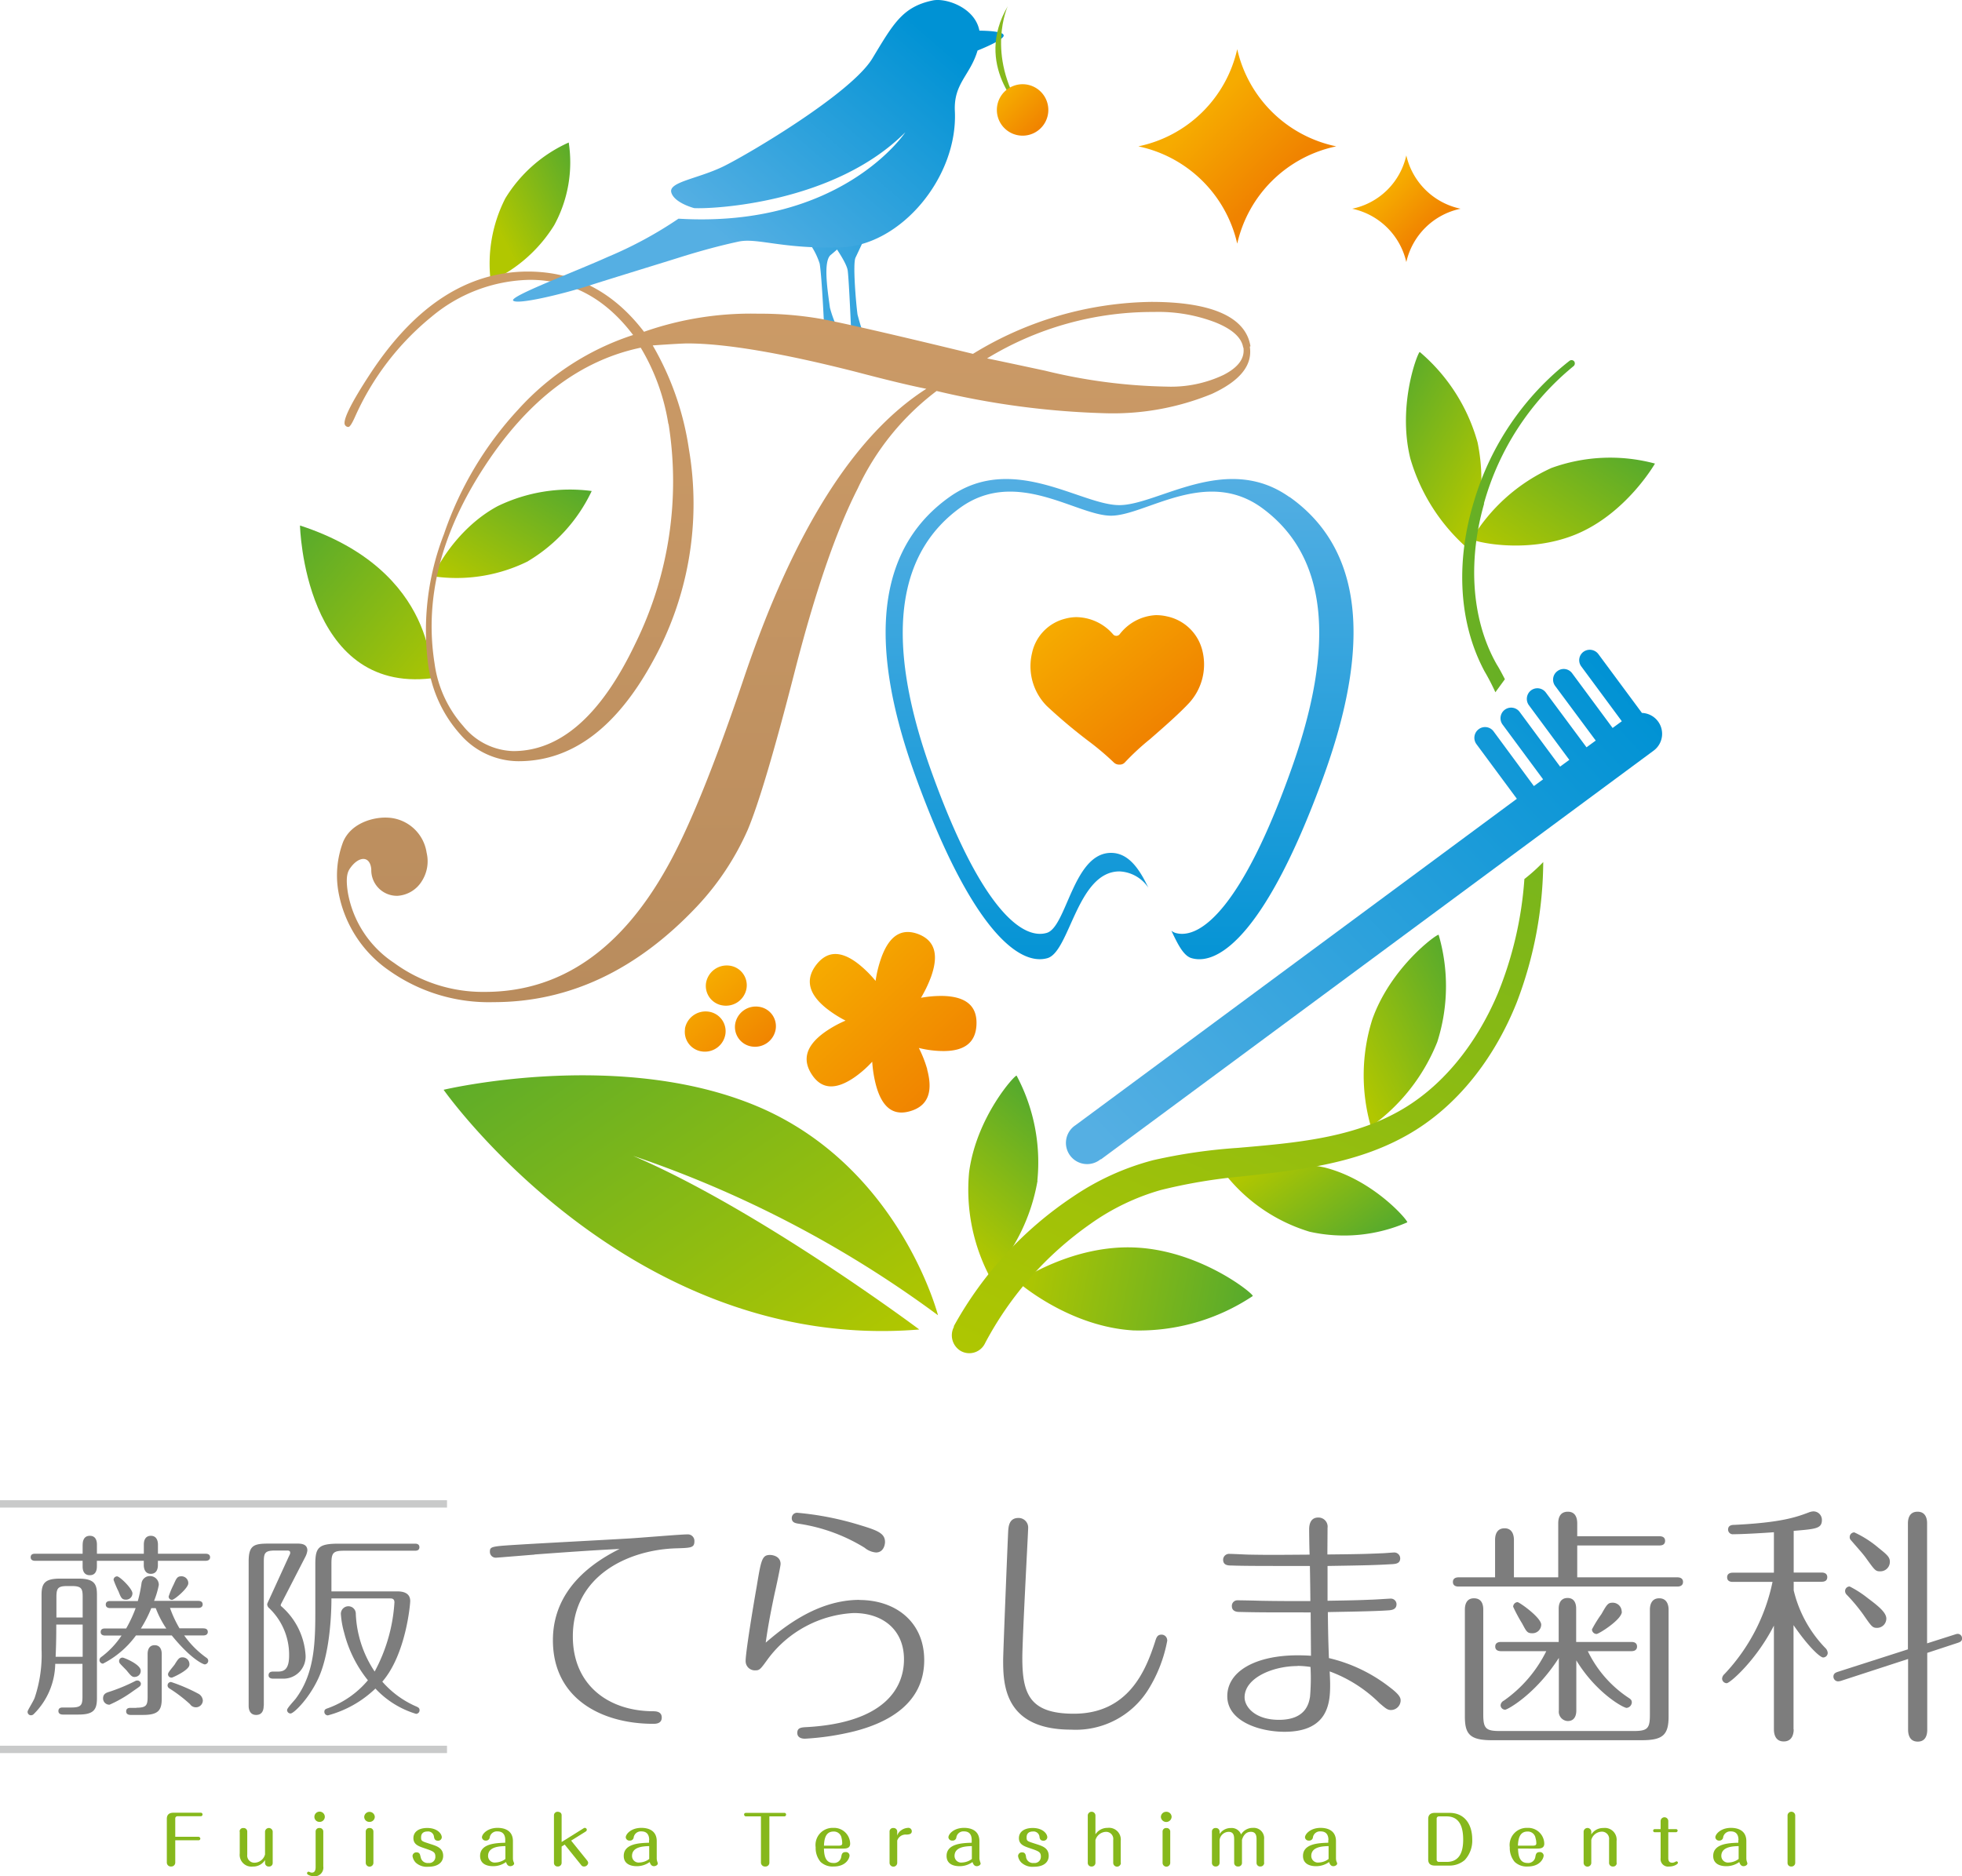 <svg xmlns="http://www.w3.org/2000/svg" xmlns:xlink="http://www.w3.org/1999/xlink" width="213" height="203.745" viewBox="0 0 213 203.745">
  <defs>
    <linearGradient id="linear-gradient" x1="0.038" y1="0.928" x2="0.99" y2="0.046" gradientUnits="objectBoundingBox">
      <stop offset="0" stop-color="#b1c700"/>
      <stop offset="1" stop-color="#56aa2d"/>
    </linearGradient>
    <linearGradient id="linear-gradient-2" x1="0.214" y1="0.75" x2="1.04" y2="0.01" xlink:href="#linear-gradient"/>
    <linearGradient id="linear-gradient-3" x1="0.984" y1="1.054" x2="-0.042" y2="0.017" xlink:href="#linear-gradient"/>
    <linearGradient id="linear-gradient-4" x1="-1.229" y1="0.834" x2="4.715" y2="-0.349" gradientUnits="objectBoundingBox">
      <stop offset="0" stop-color="#55afe3"/>
      <stop offset="1" stop-color="#0092d4"/>
    </linearGradient>
    <linearGradient id="linear-gradient-5" x1="-1.621" y1="0.886" x2="4.435" y2="-0.033" xlink:href="#linear-gradient-4"/>
    <linearGradient id="linear-gradient-6" x1="0.125" y1="0.139" x2="0.785" y2="0.884" gradientUnits="objectBoundingBox">
      <stop offset="0" stop-color="#f6ab00"/>
      <stop offset="1" stop-color="#f08300"/>
    </linearGradient>
    <linearGradient id="linear-gradient-7" x1="0.499" y1="0.028" x2="0.499" y2="1.047" xlink:href="#linear-gradient-4"/>
    <linearGradient id="linear-gradient-8" x1="0.18" y1="0.01" x2="0.826" y2="0.684" xlink:href="#linear-gradient-6"/>
    <linearGradient id="linear-gradient-9" x1="0.5" y1="0.012" x2="0.5" y2="0.988" gradientUnits="objectBoundingBox">
      <stop offset="0" stop-color="#cc9b67"/>
      <stop offset="1" stop-color="#b98c5d"/>
    </linearGradient>
    <linearGradient id="linear-gradient-10" x1="-0.005" y1="0.875" x2="0.963" y2="0.096" xlink:href="#linear-gradient-4"/>
    <linearGradient id="linear-gradient-11" x1="-0.012" y1="0.465" x2="1" y2="0.533" xlink:href="#linear-gradient"/>
    <linearGradient id="linear-gradient-12" x1="0.113" y1="0.948" x2="0.941" y2="-0.014" xlink:href="#linear-gradient"/>
    <linearGradient id="linear-gradient-13" x1="0.028" y1="0.238" x2="0.98" y2="0.767" xlink:href="#linear-gradient"/>
    <linearGradient id="linear-gradient-14" x1="0.366" y1="0.967" x2="0.635" y2="0.023" xlink:href="#linear-gradient"/>
    <linearGradient id="linear-gradient-15" x1="0.021" y1="0.882" x2="1.018" y2="0.082" xlink:href="#linear-gradient"/>
    <linearGradient id="linear-gradient-16" x1="0.818" y1="0.927" x2="0.114" y2="-0.02" xlink:href="#linear-gradient"/>
    <linearGradient id="linear-gradient-17" x1="-4.268" y1="3.084" x2="1.32" y2="0.086" xlink:href="#linear-gradient"/>
    <linearGradient id="linear-gradient-18" x1="0.192" y1="1.171" x2="1.256" y2="-0.856" xlink:href="#linear-gradient"/>
    <linearGradient id="linear-gradient-19" x1="1.001" y1="0.868" x2="-0.009" y2="-0.038" xlink:href="#linear-gradient"/>
    <linearGradient id="linear-gradient-20" x1="-0.597" y1="-0.81" x2="0.859" y2="0.93" xlink:href="#linear-gradient-6"/>
    <linearGradient id="linear-gradient-21" x1="0.197" y1="0.142" x2="1.653" y2="1.879" xlink:href="#linear-gradient-6"/>
    <linearGradient id="linear-gradient-22" x1="-0.14" y1="-0.266" x2="1.321" y2="1.475" xlink:href="#linear-gradient-6"/>
    <linearGradient id="linear-gradient-23" x1="0.364" y1="0.702" x2="0.964" y2="0.275" xlink:href="#linear-gradient-4"/>
    <linearGradient id="linear-gradient-24" x1="0.167" y1="0.169" x2="0.833" y2="0.838" xlink:href="#linear-gradient-6"/>
    <linearGradient id="linear-gradient-25" x1="0.324" y1="0.321" x2="0.681" y2="0.684" xlink:href="#linear-gradient-6"/>
    <linearGradient id="linear-gradient-26" x1="0.328" y1="0.326" x2="0.687" y2="0.691" xlink:href="#linear-gradient-6"/>
  </defs>
  <g id="レイヤー_1" data-name="レイヤー 1" transform="translate(0 0.009)">
    <g id="Group_30" data-name="Group 30" transform="translate(0 -0.009)">
      <g id="Group_27" data-name="Group 27" transform="translate(0 162.907)">
        <g id="Group_25" data-name="Group 25">
          <g id="Group_21" data-name="Group 21" transform="translate(53.188 1.215)">
            <path id="Path_71" data-name="Path 71" d="M36.8,102.307c-.666.05-4.061.333-4.177.333a.632.632,0,0,1-.666-.632c0-.6.133-.6,3.378-.8,1.847-.116,9.985-.549,11.633-.649,1.015-.05,5.658-.449,6.424-.449a.71.71,0,0,1,.766.749c0,.716-.383.716-2.03.766-5.126.166-11.167,2.946-11.167,9.569,0,5.192,3.761,8.088,8.687,8.121.283,0,.965,0,.965.682s-.666.682-.932.682c-5.459,0-10.884-2.629-10.884-9.087,0-3.478,1.731-7.156,7.239-9.9-2.846.133-6.257.383-9.236.6Z" transform="translate(-31.96 -97.614)" fill="#7d7d7d"/>
            <path id="Path_72" data-name="Path 72" d="M60.972,108.169c4.027,0,7.056,2.446,7.056,6.524,0,4.726-3.944,6.807-7.605,7.739a29.018,29.018,0,0,1-5.342.8c-.133,0-.832,0-.832-.632,0-.582.449-.6,1.132-.632,8.288-.5,10.451-4.194,10.451-7.356s-2.247-5.026-5.459-5.026a12.385,12.385,0,0,0-9.319,4.993c-.815,1.132-.9,1.231-1.365,1.231a1,1,0,0,1-1.048-1.015c0-.932.766-5.625,1.215-8.171.466-2.846.582-3.345,1.431-3.345.25,0,1.148.116,1.148.982,0,.25-.516,2.663-.632,3.129-.516,2.446-.766,3.861-.982,5.409,1.781-1.514,5.492-4.643,10.185-4.643Zm1.814-5.159a2.232,2.232,0,0,1-1.232-.516,18.933,18.933,0,0,0-7.189-2.613c-.3-.05-.716-.116-.716-.6a.569.569,0,0,1,.6-.582,32.816,32.816,0,0,1,6.723,1.315c2,.6,2.8.915,2.8,1.864,0,.25-.133,1.132-.982,1.132Z" transform="translate(-20.881 -98.55)" fill="#7d7d7d"/>
            <path id="Path_73" data-name="Path 73" d="M83.263,112.32a15.374,15.374,0,0,1-2.03,5.292,9.281,9.281,0,0,1-8.421,4.41c-7.273,0-7.372-4.959-7.372-7.572,0-.815.516-13.53.549-14.013.033-.433.083-1.4,1.1-1.4a1.037,1.037,0,0,1,1.065,1.115c0,.433-.632,11.882-.632,14.1,0,3.894.8,6.041,5.592,6.041,5.974,0,7.822-4.776,8.8-7.755.166-.549.266-.832.732-.832a.607.607,0,0,1,.6.6Z" transform="translate(-9.723 -98.324)" fill="#7d7d7d"/>
            <path id="Path_74" data-name="Path 74" d="M89.159,104.269c-5.292,0-7.106,0-8.437-.05-.366,0-.932,0-.932-.632a.643.643,0,0,1,.682-.632c.349,0,1.864.083,2.2.083,1.914.033,2.446.033,6.507,0-.033-.815-.05-2.413-.05-2.713,0-.266,0-1.315.982-1.315a.992.992,0,0,1,1.015,1.132c0,.666-.017,2.213-.017,2.879,3.229-.033,4.094-.05,5.958-.133.216,0,1.115-.083,1.315-.083a.643.643,0,0,1,.632.632c0,.6-.549.6-.815.632-1.98.116-2.912.133-7.073.2v3.778c3.345-.05,3.844-.083,4.693-.117.333,0,2-.116,2.163-.116a.615.615,0,0,1,.632.6c0,.582-.516.632-.766.666-1.747.133-5.592.166-6.69.2.033,2.413.033,2.663.117,4.993A17.031,17.031,0,0,1,97.83,117.4c1.065.8,1.231,1.148,1.231,1.481a1.06,1.06,0,0,1-1.048,1.032c-.416,0-.649-.25-1.231-.732a15.032,15.032,0,0,0-5.425-3.462c.05,1.015.05,1.232.05,1.514,0,1.98-.266,5.042-4.959,5.042-2.7,0-6.207-1.132-6.207-3.861s3.1-4.443,7.655-4.443c.133,0,.8,0,1.431.05,0-.416-.033-3.977-.033-4.71-4.909,0-5.741,0-7.755-.05-.216,0-.8-.033-.8-.632a.6.6,0,0,1,.6-.632c.383,0,2.08.033,2.413.05.166,0,2.147.05,5.508.033,0-.716-.033-3-.05-3.794Zm-1.281,10.867c-2.746,0-5.758,1.315-5.758,3.395,0,1.048,1.148,2.446,3.728,2.446,2.912,0,3.262-1.781,3.378-2.53a22.957,22.957,0,0,0,.05-3.212,10.019,10.019,0,0,0-1.4-.116Z" transform="translate(-0.192 -98.344)" fill="#7d7d7d"/>
            <path id="Path_75" data-name="Path 75" d="M106.213,105.736V99.895c0-.416.083-1.265,1.048-1.265.9,0,1.015.815,1.015,1.265v1.4h8.937c.2,0,.6.05.6.5s-.383.5-.6.5h-8.937v3.462H119.16c.183,0,.6.05.6.5s-.416.5-.6.5H95.379c-.2,0-.6-.05-.6-.5s.416-.5.6-.5h3.977v-4.061c0-.416.1-1.265,1.032-1.265.882,0,1.015.815,1.015,1.265v4.061H106.2Zm-7.206,17.707c-2.413,0-2.929-.682-2.929-2.58v-11.6c0-.449.116-1.231.982-1.231.932,0,1.015.815,1.015,1.231v11.4c0,1.514.3,1.781,1.781,1.781h14.562c1.514,0,1.747-.3,1.747-1.781v-11.4c0-.449.133-1.231,1.015-1.231s1.015.815,1.015,1.231v11.6c0,2.03-.649,2.58-2.929,2.58Zm9.17-3.229c0,.416-.117,1.148-.932,1.148a1.017,1.017,0,0,1-.965-1.148v-5.708c-2.546,3.977-5.592,5.625-5.825,5.625a.5.5,0,0,1-.5-.466.61.61,0,0,1,.35-.516,14.273,14.273,0,0,0,4.61-5.375h-4.909c-.216,0-.632-.05-.632-.5,0-.466.433-.5.632-.5h6.257v-3.628c0-.416.133-1.148.965-1.148s.932.766.932,1.148v3.628h6.008c.216,0,.6.05.6.5s-.416.5-.6.5h-4.743a12.672,12.672,0,0,0,4.393,5.043c.166.116.383.216.383.516a.627.627,0,0,1-.566.6c-.349,0-3.3-1.614-5.459-5.159V120.2Zm-3.811-9.319a.947.947,0,0,1-.965.932c-.549,0-.632-.166-1.1-1.048a17.109,17.109,0,0,1-.982-1.831.515.515,0,0,1,.466-.5C102,108.449,104.366,110.13,104.366,110.9Zm8.754-1.4c0,.849-2.5,2.413-2.746,2.413a.511.511,0,0,1-.5-.5,13.839,13.839,0,0,1,1.032-1.664c.6-1.065.716-1.232,1.215-1.232a.971.971,0,0,1,.982.982Z" transform="translate(9.765 -98.597)" fill="#7d7d7d"/>
            <path id="Path_76" data-name="Path 76" d="M120.112,122.275c0,.25-.033,1.315-1.082,1.315-.965,0-1.065-.9-1.065-1.315V111.008c-1.947,3.811-4.776,6.257-5.126,6.257a.512.512,0,0,1-.5-.5.745.745,0,0,1,.266-.5,20.651,20.651,0,0,0,5.209-10h-4.327c-.2,0-.6-.05-.6-.5s.416-.5.6-.5h4.477v-4.393c-1.1.083-3.378.216-4.393.216a.512.512,0,0,1-.582-.5c0-.483.433-.516.682-.516,5.126-.25,6.74-.849,8.071-1.348a1.569,1.569,0,0,1,.5-.116.919.919,0,0,1,.932.932c0,.932-.649.982-3.062,1.182v4.527h3.045c.183,0,.6.05.6.5,0,.466-.416.5-.6.5h-3.045v.932a13.5,13.5,0,0,0,3.511,6.341.836.836,0,0,1,.183.449.5.5,0,0,1-.5.5c-.3,0-1.531-1.065-3.212-3.511v11.333Zm14.5.033c0,.416-.083,1.3-1.032,1.3s-1.048-.882-1.048-1.3v-7.672l-7.306,2.38a1.481,1.481,0,0,1-.3.05.515.515,0,0,1-.5-.516c0-.283.166-.416.466-.516l7.622-2.446V99.908c0-.416.1-1.265,1.048-1.265,1.032,0,1.032,1.048,1.032,1.265v13.031l3.079-.982a.845.845,0,0,1,.283-.05.481.481,0,0,1,.433.5c0,.25-.133.366-.433.466l-3.345,1.1v8.371Zm-6.39-14.229c.965.732,1.947,1.481,1.947,2.163a1.009,1.009,0,0,1-1.015,1.015c-.5,0-.6-.166-1.514-1.481a19.232,19.232,0,0,0-1.814-2.163.572.572,0,0,1-.133-.349.49.49,0,0,1,.5-.5A11.5,11.5,0,0,1,128.216,108.079Zm1.1-5.508c.965.766,1.231,1.015,1.231,1.514a1.03,1.03,0,0,1-1.048,1.032c-.5,0-.566-.083-1.514-1.4-.3-.433-.8-.982-1.664-1.98a.446.446,0,0,1-.133-.349.5.5,0,0,1,.5-.5,11.475,11.475,0,0,1,2.629,1.681Z" transform="translate(21.428 -98.61)" fill="#7d7d7d"/>
          </g>
          <g id="Group_24" data-name="Group 24">
            <g id="Group_22" data-name="Group 22" transform="translate(2.996 3.861)">
              <path id="Path_77" data-name="Path 77" d="M4.8,114.1a7.859,7.859,0,0,1-2.313,5.442.434.434,0,0,1-.3.15A.367.367,0,0,1,1.8,119.3c0-.166.582-1.032.766-1.5a14.652,14.652,0,0,0,.749-5.275v-5.908c0-1.265.366-1.764,2.014-1.764h2c1.781,0,2,.649,2,1.764v11.233c0,1.248-.366,1.764-2,1.764H5.611c-.15,0-.466-.05-.466-.383,0-.366.316-.383.466-.383h.932c1.1,0,1.215-.283,1.215-1.215v-3.528H4.779Zm2.979-12.931c0-.3.067-.965.782-.965s.766.682.766.965v.982h5.092v-1.015c0-.3.083-.932.766-.932s.766.666.766.932v1.015h5.176c.183,0,.483.05.483.383s-.316.383-.483.383H15.946v.483c0,.3-.083.932-.766.932s-.766-.666-.766-.932v-.483H9.322v.616c0,.3-.067.949-.766.949-.782,0-.782-.766-.782-.949v-.616H2.6c-.166,0-.466-.05-.466-.383,0-.366.316-.383.466-.383H7.774v-.982Zm0,12.165v-3.495H4.912v.5c0,1.5-.05,2.413-.067,3H7.774Zm0-4.26v-2.2c0-.949-.116-1.215-1.215-1.215H6.144c-1.048,0-1.215.216-1.215,1.215v2.2H7.791Zm13.1,1.182c.166,0,.483.033.483.383s-.333.383-.483.383h-2.08a10.163,10.163,0,0,0,2.446,2.446.378.378,0,0,1,.166.316.4.4,0,0,1-.383.383c-.116,0-1.415-.483-3.578-3.145H13.566a10.114,10.114,0,0,1-3.578,3.062.386.386,0,0,1-.383-.383.4.4,0,0,1,.166-.316A9.252,9.252,0,0,0,12,111.034H10.2c-.166,0-.466-.05-.466-.383,0-.366.316-.383.466-.383h2.3a14.5,14.5,0,0,0,1.032-2.213H10.753c-.15,0-.466-.05-.466-.383,0-.366.333-.383.466-.383h3.012a14.721,14.721,0,0,0,.4-1.914.909.909,0,0,1,.915-.8.954.954,0,0,1,.965.965,9.222,9.222,0,0,1-.516,1.731h4.81c.166,0,.466.05.466.383s-.316.383-.466.383H17.26a12.374,12.374,0,0,0,1.032,2.213h2.563Zm-6.79,6.041c0,.216-.083.25-.832.766a13.536,13.536,0,0,1-2.563,1.481.679.679,0,0,1-.7-.682c0-.4.216-.582.616-.7a19.506,19.506,0,0,0,2.929-1.215.51.51,0,0,1,.283-.017.4.4,0,0,1,.283.383ZM11.519,104.61c.283,0,1.664,1.331,1.664,1.847a.689.689,0,0,1-.7.682c-.466,0-.549-.233-.815-.9a10.772,10.772,0,0,1-.533-1.248A.377.377,0,0,1,11.519,104.61Zm1.048,10.235c-.116-.133-.732-.732-.766-.815a.335.335,0,0,1-.067-.216.367.367,0,0,1,.383-.383c.15,0,1.964.732,1.964,1.415a.643.643,0,0,1-.516.666c-.383.083-.516-.067-1-.666Zm1.048,4.027c1.1,0,1.215-.283,1.215-1.215v-4.626c0-.283.067-.949.766-.949s.766.682.766.949v4.859c0,1.248-.366,1.764-2.014,1.764H12.967c-.15,0-.466-.05-.466-.383,0-.366.316-.383.466-.383h.649Zm3.245-8.6a10.537,10.537,0,0,1-1.148-2.213H15.23a13.786,13.786,0,0,1-1.132,2.213Zm2.6,8.238a15.734,15.734,0,0,0-2.263-1.731.384.384,0,0,1-.2-.316.367.367,0,0,1,.383-.383,18.838,18.838,0,0,1,2.912,1.248.922.922,0,0,1,.533.749.753.753,0,0,1-.766.749.77.77,0,0,1-.6-.3Zm-2.03-2.912a.358.358,0,0,1-.383-.383c0-.216.582-.815.749-1.082.4-.666.533-.732.832-.732a.742.742,0,0,1,.732.865c-.116.582-1.847,1.348-1.93,1.348Zm.067-8.437a.36.36,0,0,1-.383-.366,8.868,8.868,0,0,1,.533-1.281c.3-.666.383-.915.849-.915a.739.739,0,0,1,.749.766C19.241,105.892,17.726,107.156,17.493,107.156Z" transform="translate(-1.8 -100.2)" fill="#7d7d7d"/>
              <path id="Path_78" data-name="Path 78" d="M17.851,118.334c0,.333-.083.982-.815.982s-.815-.682-.815-.982V102.657c0-1.814.6-1.947,2.263-1.947h2.979c.383,0,1.132,0,1.132.749a2.112,2.112,0,0,1-.183.616l-2.629,5.109a.8.8,0,0,0-.083.2.166.166,0,0,0,.083.15,7.685,7.685,0,0,1,2.613,5.242,2.4,2.4,0,0,1-2.48,2.6H18.849c-.15,0-.466-.05-.466-.366,0-.366.316-.4.466-.4h.433c.566,0,1.331,0,1.331-1.731a7,7,0,0,0-2.147-5.142.6.6,0,0,1-.233-.416c0-.083.033-.15.233-.582l2.114-4.626c.15-.3.15-.316.15-.416,0-.233-.216-.233-.366-.233H19.082c-1.1,0-1.215.283-1.215,1.215V118.3ZM32.279,105.9c.4,0,1.481,0,1.481,1.048,0,.4-.483,5.825-3.029,8.754a10.306,10.306,0,0,0,3.728,2.713c.133.067.316.133.316.383a.388.388,0,0,1-.383.4,9.967,9.967,0,0,1-4.41-2.746,11.884,11.884,0,0,1-5.159,2.912.381.381,0,0,1-.383-.4c0-.233.15-.3.349-.366a10.191,10.191,0,0,0,4.377-3.045,13.54,13.54,0,0,1-2.579-5.176,9.5,9.5,0,0,1-.349-1.947.815.815,0,0,1,.815-.915.806.806,0,0,1,.8.832,12.166,12.166,0,0,0,2.047,6.257,18.143,18.143,0,0,0,2.147-7.506c0-.433-.3-.433-.483-.433H25.207c0,.6,0,5.625-1.431,8.7-1.015,2.2-2.663,3.794-3,3.794a.376.376,0,0,1-.383-.383c0-.216.815-1.048.965-1.265,2.1-2.846,2.1-6.291,2.1-9.9v-4.693c0-1.8.366-2.2,2.546-2.2h8.288c.15,0,.466.033.466.383s-.3.383-.466.383H26.588c-1.165,0-1.381.216-1.381,1.365V105.9H32.3Z" transform="translate(7.778 -99.861)" fill="#7d7d7d"/>
            </g>
            <g id="Group_23" data-name="Group 23">
              <rect id="Rectangle_48" data-name="Rectangle 48" width="48.528" height="0.799" fill="#c9caca"/>
              <rect id="Rectangle_49" data-name="Rectangle 49" width="48.528" height="0.799" transform="translate(0 26.66)" fill="#c9caca"/>
            </g>
          </g>
        </g>
        <g id="Group_26" data-name="Group 26" transform="translate(18.106 33.833)">
          <path id="Path_79" data-name="Path 79" d="M14.308,120.883a.218.218,0,0,1,.216.2.194.194,0,0,1-.216.183H11.8v2.413a.428.428,0,0,1-.449.433.432.432,0,0,1-.466-.433v-4.743c0-.449.25-.666.732-.666h2.946a.189.189,0,0,1,.2.183.192.192,0,0,1-.2.2h-2.53a.238.238,0,0,0-.233.233v2h2.513Z" transform="translate(-10.88 -118.17)" fill="#86b81c"/>
          <path id="Path_80" data-name="Path 80" d="M15.63,119.653a.376.376,0,0,1,.416-.383.384.384,0,0,1,.416.383v2.5a.777.777,0,0,0,.815.882,1.2,1.2,0,0,0,1.115-.9v-2.48a.417.417,0,0,1,.832,0v3.395a.38.38,0,0,1-.416.4.387.387,0,0,1-.416-.366v-.333a1.511,1.511,0,0,1-1.315.7,1.28,1.28,0,0,1-1.431-1.415v-2.38Z" transform="translate(-7.725 -117.506)" fill="#86b81c"/>
          <path id="Path_81" data-name="Path 81" d="M21.794,124.134a.944.944,0,0,1-.982,1.082c-.283,0-.782-.133-.782-.333a.167.167,0,0,1,.166-.166c.033,0,.05,0,.15.05a.5.5,0,0,0,.2.05c.266,0,.416-.166.416-.6v-3.861a.376.376,0,0,1,.416-.383.384.384,0,0,1,.416.383v3.778Zm.166-5.375a.558.558,0,0,1-.566.549.547.547,0,0,1-.566-.549.566.566,0,0,1,1.132,0Z" transform="translate(-4.803 -118.21)" fill="#86b81c"/>
          <path id="Path_82" data-name="Path 82" d="M24.908,118.759a.562.562,0,0,1-.582.549.547.547,0,0,1-.566-.549.575.575,0,0,1,1.148,0Zm-.15,4.993a.416.416,0,0,1-.832,0v-3.395a.376.376,0,0,1,.416-.383.384.384,0,0,1,.416.383Z" transform="translate(-2.325 -118.21)" fill="#86b81c"/>
          <path id="Path_83" data-name="Path 83" d="M27.792,122.365a.757.757,0,0,0,.849.7.662.662,0,0,0,.749-.7c0-.5-.25-.582-1.182-.9-.632-.216-1.2-.4-1.2-1.1,0-.649.533-1.1,1.5-1.1,1.082,0,1.581.616,1.581,1.015a.391.391,0,0,1-.416.366c-.366,0-.4-.266-.433-.433a.635.635,0,0,0-.716-.566c-.416,0-.682.2-.682.632s.067.416,1.082.749c.616.2,1.315.416,1.315,1.265,0,.632-.483,1.182-1.631,1.182a1.784,1.784,0,0,1-1.348-.449,1.321,1.321,0,0,1-.349-.716.414.414,0,0,1,.433-.4c.349,0,.4.266.433.483Z" transform="translate(-0.233 -117.506)" fill="#86b81c"/>
          <path id="Path_84" data-name="Path 84" d="M34.049,120.591c0-.349-.083-.949-.849-.949a.786.786,0,0,0-.832.632.4.4,0,0,1-.433.366.392.392,0,0,1-.416-.349c0-.349.582-1.032,1.7-1.032.649,0,1.664.216,1.664,1.448v1.847a1.258,1.258,0,0,0,.033.283c.033.116.1.25.1.283,0,.166-.216.3-.416.3-.316,0-.416-.3-.466-.449a2.373,2.373,0,0,1-1.415.449c-.483,0-1.4-.133-1.4-1.115,0-1.348,1.747-1.4,2.729-1.431v-.3Zm0,.649c-.632.017-1.864.067-1.864,1.065a.717.717,0,0,0,.815.716,1.886,1.886,0,0,0,1.065-.383v-1.4Z" transform="translate(2.696 -117.513)" fill="#86b81c"/>
          <path id="Path_85" data-name="Path 85" d="M39.785,123.569a.529.529,0,0,1,.067.183.445.445,0,0,1-.466.4.353.353,0,0,1-.3-.166L37.3,121.771l-.333.216v1.764a.4.4,0,0,1-.416.4.388.388,0,0,1-.416-.4v-5.159a.386.386,0,0,1,.4-.383c.033,0,.433,0,.433.383v2.9l2.4-1.5a.23.23,0,0,1,.116-.033.21.21,0,0,1,.216.216.221.221,0,0,1-.1.166l-1.6,1,1.781,2.213Z" transform="translate(5.898 -118.21)" fill="#86b81c"/>
          <path id="Path_86" data-name="Path 86" d="M43.453,120.591c0-.349-.083-.949-.849-.949a.786.786,0,0,0-.832.632.4.4,0,0,1-.449.366.392.392,0,0,1-.416-.349c0-.349.566-1.032,1.7-1.032.649,0,1.664.216,1.664,1.448v1.847a1.258,1.258,0,0,0,.033.283c.033.116.083.25.083.283,0,.166-.216.3-.416.3-.316,0-.416-.3-.466-.449a2.373,2.373,0,0,1-1.415.449c-.466,0-1.4-.133-1.4-1.115,0-1.348,1.747-1.4,2.746-1.431v-.3Zm0,.649c-.632.017-1.864.067-1.864,1.065a.711.711,0,0,0,.8.716,1.843,1.843,0,0,0,1.065-.383Z" transform="translate(8.92 -117.513)" fill="#86b81c"/>
          <path id="Path_87" data-name="Path 87" d="M51.286,123.672a.415.415,0,0,1-.449.433.432.432,0,0,1-.466-.433v-5.009H48.756a.206.206,0,0,1-.216-.2c0-.116.083-.183.216-.183H52.9a.18.18,0,0,1,.2.183.192.192,0,0,1-.2.2H51.286Z" transform="translate(14.134 -118.163)" fill="#86b81c"/>
          <path id="Path_88" data-name="Path 88" d="M54.109,121.523c.017.566.083,1.548,1.015,1.548a.784.784,0,0,0,.865-.682c.05-.266.1-.5.466-.5a.388.388,0,0,1,.433.366c0,.3-.366,1.2-1.731,1.2a1.9,1.9,0,0,1-1.415-.5,2.341,2.341,0,0,1-.533-1.581,1.858,1.858,0,0,1,1.914-2.114,1.747,1.747,0,0,1,1.831,1.714c0,.449-.333.533-.716.533H54.092Zm1.731-.349a.219.219,0,0,0,.25-.25,2.172,2.172,0,0,0-.067-.549.839.839,0,0,0-.882-.716c-.865,0-1,.832-1.032,1.531h1.731Z" transform="translate(17.235 -117.513)" fill="#86b81c"/>
          <path id="Path_89" data-name="Path 89" d="M58.862,123.054a.416.416,0,0,1-.832,0v-3.395a.376.376,0,0,1,.416-.383.384.384,0,0,1,.416.383v.449a1.012,1.012,0,0,1,.383-.549,1.386,1.386,0,0,1,.782-.3.368.368,0,0,1,.416.366c0,.333-.333.349-.566.366a.961.961,0,0,0-1.015.649v2.4Z" transform="translate(20.437 -117.513)" fill="#86b81c"/>
          <path id="Path_90" data-name="Path 90" d="M64.479,120.591c0-.349-.083-.949-.832-.949a.774.774,0,0,0-.832.632.4.4,0,0,1-.449.366.392.392,0,0,1-.416-.349c0-.349.566-1.032,1.7-1.032.649,0,1.664.216,1.664,1.448v1.847a.859.859,0,0,0,.05.283c.017.116.083.25.083.283,0,.166-.216.3-.416.3-.316,0-.416-.3-.466-.449a2.373,2.373,0,0,1-1.415.449c-.483,0-1.4-.133-1.4-1.115,0-1.348,1.747-1.4,2.729-1.431v-.3Zm0,.649c-.616.017-1.864.067-1.864,1.065a.717.717,0,0,0,.815.716,1.886,1.886,0,0,0,1.065-.383v-1.4Z" transform="translate(22.907 -117.513)" fill="#86b81c"/>
          <path id="Path_91" data-name="Path 91" d="M67.275,122.365a.757.757,0,0,0,.849.7.675.675,0,0,0,.766-.7c0-.5-.25-.582-1.182-.9-.632-.216-1.2-.4-1.2-1.1,0-.649.533-1.1,1.5-1.1,1.082,0,1.581.616,1.581,1.015a.4.4,0,0,1-.433.366c-.349,0-.4-.266-.416-.433a.644.644,0,0,0-.716-.566c-.416,0-.682.2-.682.632s.067.416,1.1.749c.616.2,1.3.416,1.3,1.265,0,.632-.466,1.182-1.614,1.182a1.764,1.764,0,0,1-1.348-.449,1.24,1.24,0,0,1-.366-.716.414.414,0,0,1,.433-.4c.349,0,.4.266.433.483Z" transform="translate(26.003 -117.506)" fill="#86b81c"/>
          <path id="Path_92" data-name="Path 92" d="M74.555,123.752a.416.416,0,0,1-.832,0v-2.48a.772.772,0,0,0-.815-.882,1.223,1.223,0,0,0-1.115.9v2.463a.4.4,0,0,1-.416.4.388.388,0,0,1-.416-.4v-5.159a.417.417,0,0,1,.832,0v2.064a1.536,1.536,0,0,1,1.315-.7,1.279,1.279,0,0,1,1.431,1.415v2.38Z" transform="translate(29.025 -118.21)" fill="#86b81c"/>
          <path id="Path_93" data-name="Path 93" d="M76.895,118.759a.583.583,0,0,1-1.165,0,.573.573,0,0,1,.582-.549A.562.562,0,0,1,76.895,118.759Zm-.15,4.993a.416.416,0,0,1-.832,0v-3.395a.376.376,0,0,1,.416-.383.384.384,0,0,1,.416.383Z" transform="translate(32.193 -118.21)" fill="#86b81c"/>
          <path id="Path_94" data-name="Path 94" d="M84.735,123.054a.4.4,0,0,1-.416.4.388.388,0,0,1-.416-.4v-2.5c0-.316,0-.865-.616-.865-.666,0-.882.616-.965.865v2.5a.389.389,0,0,1-.416.4.393.393,0,0,1-.433-.4v-2.48c0-.366,0-.882-.6-.882a1.007,1.007,0,0,0-.982.882v2.48a.4.4,0,0,1-.416.4.388.388,0,0,1-.416-.4v-3.395a.376.376,0,0,1,.416-.383.385.385,0,0,1,.416.366v.283a1.444,1.444,0,0,1,1.231-.649,1.081,1.081,0,0,1,1.1.7,1.474,1.474,0,0,1,1.3-.716,1.122,1.122,0,0,1,1.2,1.248v2.546Z" transform="translate(34.405 -117.513)" fill="#86b81c"/>
          <path id="Path_95" data-name="Path 95" d="M87.763,120.591c0-.349-.083-.949-.849-.949a.774.774,0,0,0-.832.632.4.4,0,0,1-.449.366.392.392,0,0,1-.416-.349c0-.349.582-1.032,1.7-1.032.649,0,1.664.216,1.664,1.448v1.847a1.258,1.258,0,0,0,.033.283c.033.116.1.25.1.283,0,.166-.216.3-.416.3-.316,0-.416-.3-.466-.449a2.413,2.413,0,0,1-1.431.449c-.466,0-1.4-.133-1.4-1.115,0-1.348,1.747-1.4,2.746-1.431v-.3Zm0,.649c-.632.017-1.864.067-1.864,1.065a.717.717,0,0,0,.815.716,1.843,1.843,0,0,0,1.065-.383v-1.4Z" transform="translate(38.35 -117.513)" fill="#86b81c"/>
          <path id="Path_96" data-name="Path 96" d="M95.467,118.28c1.781,0,2.48,1.415,2.48,2.862a3.094,3.094,0,0,1-.815,2.263,2.525,2.525,0,0,1-1.681.6H93.9c-.5,0-.732-.216-.732-.666v-4.393c0-.449.25-.666.732-.666Zm-1.148.383a.238.238,0,0,0-.233.233v4.493a.236.236,0,0,0,.233.216h.865c1.431,0,1.781-1.165,1.781-2.413,0-1.381-.383-2.53-1.814-2.53Z" transform="translate(43.776 -118.163)" fill="#86b81c"/>
          <path id="Path_97" data-name="Path 97" d="M99.389,121.523c.017.566.083,1.548,1.015,1.548a.784.784,0,0,0,.865-.682c.05-.266.1-.5.466-.5a.4.4,0,0,1,.433.366c0,.3-.366,1.2-1.731,1.2a1.9,1.9,0,0,1-1.415-.5,2.341,2.341,0,0,1-.533-1.581,1.858,1.858,0,0,1,1.914-2.114,1.747,1.747,0,0,1,1.831,1.714c0,.449-.333.533-.716.533H99.372Zm1.731-.349a.219.219,0,0,0,.25-.25,1.759,1.759,0,0,0-.083-.549.839.839,0,0,0-.882-.716c-.865,0-1,.832-1.032,1.531H101.1Z" transform="translate(47.31 -117.513)" fill="#86b81c"/>
          <path id="Path_98" data-name="Path 98" d="M106.9,123.048a.38.38,0,0,1-.416.4.388.388,0,0,1-.416-.4v-2.5a.777.777,0,0,0-.815-.882,1.206,1.206,0,0,0-1.115.9v2.48a.416.416,0,0,1-.832,0v-3.395a.418.418,0,0,1,.832-.017v.333a1.511,1.511,0,0,1,1.315-.7,1.281,1.281,0,0,1,1.431,1.415v2.38Z" transform="translate(50.511 -117.506)" fill="#86b81c"/>
          <path id="Path_99" data-name="Path 99" d="M109.488,123c0,.266.083.5.416.5a.556.556,0,0,0,.25-.05,2.313,2.313,0,0,1,.216-.1.167.167,0,0,1,.166.166c0,.116-.383.4-.965.4a.811.811,0,0,1-.915-.915v-2.812h-.632a.167.167,0,1,1,0-.333h.632v-.9a.417.417,0,0,1,.832,0v.9h.832a.17.17,0,0,1,.183.166.182.182,0,0,1-.183.166h-.832Z" transform="translate(53.52 -117.971)" fill="#86b81c"/>
          <path id="Path_100" data-name="Path 100" d="M114.506,120.591c0-.349-.083-.949-.832-.949a.786.786,0,0,0-.832.632.4.4,0,0,1-.433.366.392.392,0,0,1-.416-.349c0-.349.582-1.032,1.7-1.032.649,0,1.664.216,1.664,1.448v1.847a1.258,1.258,0,0,0,.033.283c.033.116.083.25.083.283,0,.166-.216.3-.416.3-.316,0-.416-.3-.466-.449a2.385,2.385,0,0,1-1.431.449c-.466,0-1.4-.133-1.4-1.115,0-1.348,1.747-1.4,2.729-1.431v-.3Zm0,.649c-.616.017-1.864.067-1.864,1.065a.717.717,0,0,0,.815.716,1.886,1.886,0,0,0,1.065-.383v-1.4Z" transform="translate(56.124 -117.513)" fill="#86b81c"/>
          <path id="Path_101" data-name="Path 101" d="M117.442,123.752a.4.4,0,0,1-.416.4.381.381,0,0,1-.416-.4v-5.159a.417.417,0,0,1,.832,0Z" transform="translate(59.345 -118.21)" fill="#86b81c"/>
        </g>
      </g>
      <g id="Group_29" data-name="Group 29" transform="translate(32.568)">
        <path id="Path_102" data-name="Path 102" d="M38.522,39.713a17.622,17.622,0,0,0,6.923-7.622,17.966,17.966,0,0,0-10.218,1.648c-4.76,2.563-7.106,7.589-6.923,7.622a17.456,17.456,0,0,0,10.235-1.648Z" transform="translate(-13.776 21.228)" fill="url(#linear-gradient)"/>
        <path id="Path_103" data-name="Path 103" d="M33.637,15.365a15.608,15.608,0,0,0-1.581,8.987,15.914,15.914,0,0,0,6.89-6.074A14.213,14.213,0,0,0,40.527,9.29a15.483,15.483,0,0,0-6.89,6.074Z" transform="translate(-11.353 6.185)" fill="url(#linear-gradient-2)"/>
        <path id="Path_104" data-name="Path 104" d="M33.849,50.872S34.631,39.189,19.57,34.28C19.57,34.28,19.986,52.52,33.849,50.872Z" transform="translate(-19.57 22.784)" fill="url(#linear-gradient-3)"/>
        <path id="Path_105" data-name="Path 105" d="M52.34,15.32a7.832,7.832,0,0,1,1.881,3.112c.25,1.431.516,7.522.516,7.522l2.413,1.182a12.166,12.166,0,0,1-1.814-3.911c-.216-1.631-.8-5.092.116-5.758a22.3,22.3,0,0,0,2.263-2.147H52.357Z" transform="translate(2.196 10.191)" fill="url(#linear-gradient-4)"/>
        <path id="Path_106" data-name="Path 106" d="M53.91,16.13s2.147,2.779,2.313,3.894c.15,1.115.4,7.223.4,7.223l2.213,2.014a29.059,29.059,0,0,1-1.548-4.46c-.166-1.215-.533-5.525-.216-6.174.666-1.381,2.114-4.577,2.114-4.577L53.91,16.114Z" transform="translate(3.238 9.347)" fill="url(#linear-gradient-5)"/>
        <path id="Path_107" data-name="Path 107" d="M65.716,75.722a13,13,0,0,0-.915-2.33,11.217,11.217,0,0,0,2.413.333c2.9.083,3.778-1.231,3.844-2.879s-.716-3.012-3.595-3.1a12.271,12.271,0,0,0-2.43.2,13.756,13.756,0,0,0,1.1-2.3c1-2.812.067-4.061-1.415-4.626-1.5-.549-3.012-.2-4.011,2.629a12.692,12.692,0,0,0-.6,2.463,12.38,12.38,0,0,0-1.747-1.747c-2.263-1.831-3.711-1.281-4.71.017-.982,1.3-1.148,2.9,1.115,4.71a12.664,12.664,0,0,0,2.08,1.331,12.437,12.437,0,0,0-2.18,1.2c-2.4,1.681-2.38,3.262-1.5,4.626s2.28,1.98,4.693.3a11.629,11.629,0,0,0,1.881-1.664,13.433,13.433,0,0,0,.4,2.513c.766,2.879,2.23,3.312,3.761,2.846,1.548-.466,2.579-1.664,1.8-4.527Z" transform="translate(2.383 40.404)" fill="url(#linear-gradient-6)"/>
        <path id="Path_108" data-name="Path 108" d="M101.6,33.2c-6.856-4.859-14.262.882-18.456.882s-11.6-5.741-18.439-.882-9.652,14-3.628,30.488c6.008,16.492,11.183,20.47,14.262,19.588,2.43-.7,3.229-9.419,7.822-9.419a3.973,3.973,0,0,1,3.129,1.764c-.932-1.964-2.114-3.778-4.044-3.778-4.111,0-4.81,8.038-6.973,8.687-2.746.815-7.339-2.846-12.714-18.04C57.218,47.3,59.714,38.874,65.8,34.414c6.108-4.477,12.7.815,16.442.815s10.335-5.292,16.426-.815,8.6,12.881,3.245,28.075-9.969,18.855-12.7,18.04A1.476,1.476,0,0,1,88.8,80.3c.7,1.5,1.331,2.746,2.2,2.979,3.079.882,8.254-3.1,14.262-19.588,6.024-16.492,3.229-25.629-3.628-30.488Z" transform="translate(5.805 20.769)" fill="url(#linear-gradient-7)"/>
        <path id="Path_109" data-name="Path 109" d="M76.321,56.173a.824.824,0,0,0,.566.183h0a.738.738,0,0,0,.566-.216A26.939,26.939,0,0,1,80.2,53.593c1.448-1.265,3.1-2.7,4.26-3.944a6.2,6.2,0,0,0,1.4-5.758,5.008,5.008,0,0,0-3.828-3.628,5.126,5.126,0,0,0-1.215-.133A5.286,5.286,0,0,0,76.9,42.21a.468.468,0,0,1-.349.166h0a.453.453,0,0,1-.349-.15,5.351,5.351,0,0,0-4.044-1.881A4.8,4.8,0,0,0,71,40.513a4.886,4.886,0,0,0-3.611,3.744A6.137,6.137,0,0,0,69,50a57.7,57.7,0,0,0,4.443,3.744A30.051,30.051,0,0,1,76.3,56.156Z" transform="translate(12.081 26.669)" fill="url(#linear-gradient-8)"/>
        <path id="Path_110" data-name="Path 110" d="M121.081,25.865c.316,2.014-1.048,3.711-4.111,5.126a28.281,28.281,0,0,1-11.716,2.1,89.125,89.125,0,0,1-18.173-2.413,28.179,28.179,0,0,0-8.571,10.6c-2.38,4.676-4.643,11.317-6.84,19.887q-3.3,12.881-5.092,17.158a29.47,29.47,0,0,1-5.508,8.321q-9.81,10.41-22.1,10.4a18.717,18.717,0,0,1-11.3-3.412,13.181,13.181,0,0,1-5.575-8.837,10.3,10.3,0,0,1,.549-5.142c.865-2.08,3.312-2.713,4.793-2.646a4.464,4.464,0,0,1,4.277,3.811,4,4,0,0,1-.516,3.079,3.346,3.346,0,0,1-2.629,1.6,2.785,2.785,0,0,1-2.862-2.879c-.133-1.5-1.331-1.415-2.213-.233-.316.416-.616.915-.333,2.746a11.531,11.531,0,0,0,5.026,7.655,16.335,16.335,0,0,0,9.852,3.145q12.232,0,19.787-13.547,3.57-6.341,8.454-20.886Q74.317,37.88,85.966,30.441c-1.7-.333-4.26-.949-7.672-1.847q-12.082-3.07-18.256-3.079c-.416,0-1.681.067-3.778.216a31.458,31.458,0,0,1,3.927,11.25,35.306,35.306,0,0,1-3.944,23.1q-5.916,10.809-14.562,10.8a8.413,8.413,0,0,1-6.341-2.946,14.155,14.155,0,0,1-3.462-7.572,28.827,28.827,0,0,1,1.714-14.129,37.8,37.8,0,0,1,8.071-13.547A28.814,28.814,0,0,1,54.13,24.6c-3.029-4.011-6.773-5.991-11.2-5.991a17.062,17.062,0,0,0-10.684,4.011,29.465,29.465,0,0,0-8.321,10.9c-.316.7-.549,1.065-.7,1.065a.418.418,0,0,1-.416-.333c-.1-.632.832-2.48,2.846-5.542Q32.9,17.727,42.7,17.71q7.614,0,12.615,6.54a35.021,35.021,0,0,1,12.382-1.964,38.625,38.625,0,0,1,6.856.566c2.23.416,7.722,1.664,16.476,3.794a37.888,37.888,0,0,1,19.355-5.642c6.474,0,10.251,1.6,10.767,4.81Zm-63.123,8.4a23.144,23.144,0,0,0-3-8.288c-6.59,1.381-12.265,5.692-16.975,12.931Q30.9,49.746,32.579,60.28a12.819,12.819,0,0,0,3.1,6.773,7.228,7.228,0,0,0,5.442,2.729q7.689,0,13.247-11.666a39.836,39.836,0,0,0,3.611-23.865Zm62.407-8.288c-.166-1.082-1.165-2-3.012-2.746a17.268,17.268,0,0,0-6.673-1.132,34.468,34.468,0,0,0-18.123,5.043c.766.15,2.879.6,6.291,1.331a59.683,59.683,0,0,0,13.214,1.731,13.3,13.3,0,0,0,6.158-1.265c1.631-.832,2.347-1.831,2.163-3Z" transform="translate(-17.967 11.778)" fill="url(#linear-gradient-9)"/>
        <path id="Path_111" data-name="Path 111" d="M73.3,97.725l59.977-44.367a2.27,2.27,0,0,0-1.248-4.111L127.3,42.857a1.167,1.167,0,0,0-1.614-.25,1.129,1.129,0,0,0-.233,1.6l4.393,5.941-1,.732-4.393-5.941a1.129,1.129,0,0,0-1.6-.233,1.147,1.147,0,0,0-.25,1.6l4.41,5.941-1,.732-4.41-5.941a1.144,1.144,0,0,0-1.6-.25,1.164,1.164,0,0,0-.25,1.614l4.393,5.941-1,.732-4.393-5.941a1.153,1.153,0,1,0-1.847,1.381l4.393,5.941-1,.732-4.377-5.941a1.146,1.146,0,0,0-1.614-.233,1.164,1.164,0,0,0-.25,1.614l4.393,5.941L70.537,94.014a2.3,2.3,0,1,0,2.729,3.694Z" transform="translate(13.655 28.17)" fill="url(#linear-gradient-10)"/>
        <path id="Path_112" data-name="Path 112" d="M78.931,90.4C71.875,89.983,66.4,85.14,66.4,85.14s5.941-4.16,12.981-3.728c7.04.416,12.731,5.109,12.515,5.259A22.277,22.277,0,0,1,78.915,90.4Z" transform="translate(11.534 54.068)" fill="url(#linear-gradient-11)"/>
        <path id="Path_113" data-name="Path 113" d="M96.955,72.626a20.741,20.741,0,0,1-7.206,9.186,20.192,20.192,0,0,1,.15-11.633c2.03-5.741,7.139-9.386,7.206-9.186A19.894,19.894,0,0,1,96.955,72.626Z" transform="translate(26.511 40.521)" fill="url(#linear-gradient-12)"/>
        <path id="Path_114" data-name="Path 114" d="M89.04,83.327a18.486,18.486,0,0,1-8.97-5.958,17.631,17.631,0,0,1,10.551-1.032c5.392,1.365,9.153,5.875,8.97,5.958a17.158,17.158,0,0,1-10.534,1.032Z" transform="translate(20.614 50.439)" fill="url(#linear-gradient-13)"/>
        <path id="Path_115" data-name="Path 115" d="M70.7,81.582a20.611,20.611,0,0,1-5.159,10.484A20.3,20.3,0,0,1,63.273,80.65c.8-6.041,5.059-10.667,5.159-10.468A20.012,20.012,0,0,1,70.679,81.6Z" transform="translate(9.369 46.626)" fill="url(#linear-gradient-14)"/>
        <path id="Path_116" data-name="Path 116" d="M104.6,31a18.723,18.723,0,0,1,11.3-.5s-3.1,5.425-8.587,7.689c-5.508,2.263-11.416.7-11.3.5a19.439,19.439,0,0,1,8.6-7.689Z" transform="translate(31.2 19.839)" fill="url(#linear-gradient-15)"/>
        <path id="Path_117" data-name="Path 117" d="M99.494,32.78a20.136,20.136,0,0,1-1.032,11.549,20.626,20.626,0,0,1-6.274-9.819c-1.448-5.908.882-11.683,1.032-11.549a19.815,19.815,0,0,1,6.274,9.819Z" transform="translate(28.349 15.264)" fill="url(#linear-gradient-16)"/>
        <path id="Path_118" data-name="Path 118" d="M97.772,39.052c-1.664,5.775-1.564,12.3,1.348,17.457.333.533.616,1.082.9,1.631l-1.032,1.415a24.659,24.659,0,0,0-1.182-2.28c-3.062-5.725-2.962-12.6-1.115-18.539a30.279,30.279,0,0,1,10.351-15.177.363.363,0,0,1,.5.067.386.386,0,0,1-.067.516,29.474,29.474,0,0,0-9.736,14.928Z" transform="translate(30.787 15.616)" fill="url(#linear-gradient-17)"/>
        <path id="Path_119" data-name="Path 119" d="M62.306,106.648a.058.058,0,0,0,.017-.033A40.22,40.22,0,0,1,75.253,92.569a28.131,28.131,0,0,1,8.72-3.961,59.442,59.442,0,0,1,9.17-1.331c5.991-.516,11.932-1.015,17.025-3.728,5.076-2.663,8.87-7.539,11.183-13a40.29,40.29,0,0,0,2.9-12.465,19,19,0,0,0,2.047-1.847,43.337,43.337,0,0,1-2.862,15.211c-2.33,5.875-6.357,11.35-12.015,14.5-5.642,3.162-12.049,3.778-17.973,4.443a57.828,57.828,0,0,0-8.67,1.464,24.918,24.918,0,0,0-7.639,3.678,36.823,36.823,0,0,0-11.4,12.881l-.067.133a1.892,1.892,0,0,1-2.579.8,1.972,1.972,0,0,1-.766-2.646Z" transform="translate(8.672 37.37)" fill="url(#linear-gradient-18)"/>
        <path id="Path_120" data-name="Path 120" d="M28.94,71.728s20.12,28.641,51.64,26.028c0,0-17.341-12.981-31.07-18.855a120.766,120.766,0,0,1,33.1,17.308s-4.027-15.66-18.922-22.383c-15.128-6.773-34.748-2.1-34.748-2.1Z" transform="translate(-13.347 46.612)" fill="url(#linear-gradient-19)"/>
        <g id="Group_28" data-name="Group 28" transform="translate(41.775 104.838)">
          <path id="Path_121" data-name="Path 121" d="M47.97,67.552a2.144,2.144,0,0,0,1.847,2.463,2.27,2.27,0,0,0,2.546-1.864,2.133,2.133,0,0,0-1.847-2.463A2.27,2.27,0,0,0,47.97,67.552Z" transform="translate(-42.499 -61.207)" fill="url(#linear-gradient-20)"/>
          <path id="Path_122" data-name="Path 122" d="M46.07,64.872a2.144,2.144,0,0,0,1.847,2.463,2.261,2.261,0,0,0,2.546-1.864,2.144,2.144,0,0,0-1.847-2.463A2.28,2.28,0,0,0,46.07,64.872Z" transform="translate(-43.761 -62.987)" fill="url(#linear-gradient-21)"/>
          <path id="Path_123" data-name="Path 123" d="M44.7,67.872a2.141,2.141,0,0,0,1.847,2.463,2.254,2.254,0,0,0,2.53-1.864,2.144,2.144,0,0,0-1.847-2.463,2.28,2.28,0,0,0-2.546,1.864Z" transform="translate(-44.672 -60.995)" fill="url(#linear-gradient-22)"/>
        </g>
        <path id="Path_124" data-name="Path 124" d="M86.727,3.867c.067-.466-1.681-.533-2.629-.549C83.632.822,80.47-.26,79.039.039,75.76.722,74.762,2.552,72.482,6.33s-13.3,10.3-16.076,11.683-6.058,1.714-5.758,2.862,2.48,1.714,2.48,1.714c1.881.116,15.194-.466,22.933-8.238,0,0-6.873,10.451-24.63,9.386a43.565,43.565,0,0,1-7.655,4.144c-3.595,1.631-10.784,4.31-10.285,4.76s5.192-.682,7.955-1.548c2.9-.932,8.8-2.729,10.268-3.2,2.147-.666,4.144-1.215,6.224-1.664s4.743.832,11.183.616c6.457-.233,12.648-7.605,12.315-14.778-.15-3.029,1.664-3.878,2.463-6.59,1.082-.433,2.8-1.2,2.846-1.631Z" transform="translate(-10.341 0.009)" fill="url(#linear-gradient-23)"/>
        <path id="Path_125" data-name="Path 125" d="M66.274.4s-2.413,5.192,1.564,11.35c0,0-5.309-4.976-1.564-11.35Z" transform="translate(10.562 0.281)" fill="#86b81c"/>
        <path id="Path_126" data-name="Path 126" d="M65.062,8.216a2.793,2.793,0,1,0,0-.017Z" transform="translate(10.593 3.731)" fill="url(#linear-gradient-24)"/>
        <path id="Path_127" data-name="Path 127" d="M84.994,24.319A13.957,13.957,0,0,0,74.26,13.751,13.891,13.891,0,0,0,84.994,3.2,13.911,13.911,0,0,0,95.745,13.751,13.93,13.93,0,0,0,84.994,24.319Z" transform="translate(16.755 2.141)" fill="url(#linear-gradient-25)"/>
        <path id="Path_128" data-name="Path 128" d="M94.085,21.713a7.663,7.663,0,0,0-5.875-5.791,7.593,7.593,0,0,0,5.875-5.791,7.66,7.66,0,0,0,5.891,5.791A7.636,7.636,0,0,0,94.085,21.713Z" transform="translate(26.02 6.744)" fill="url(#linear-gradient-26)"/>
      </g>
    </g>
  </g>
</svg>
